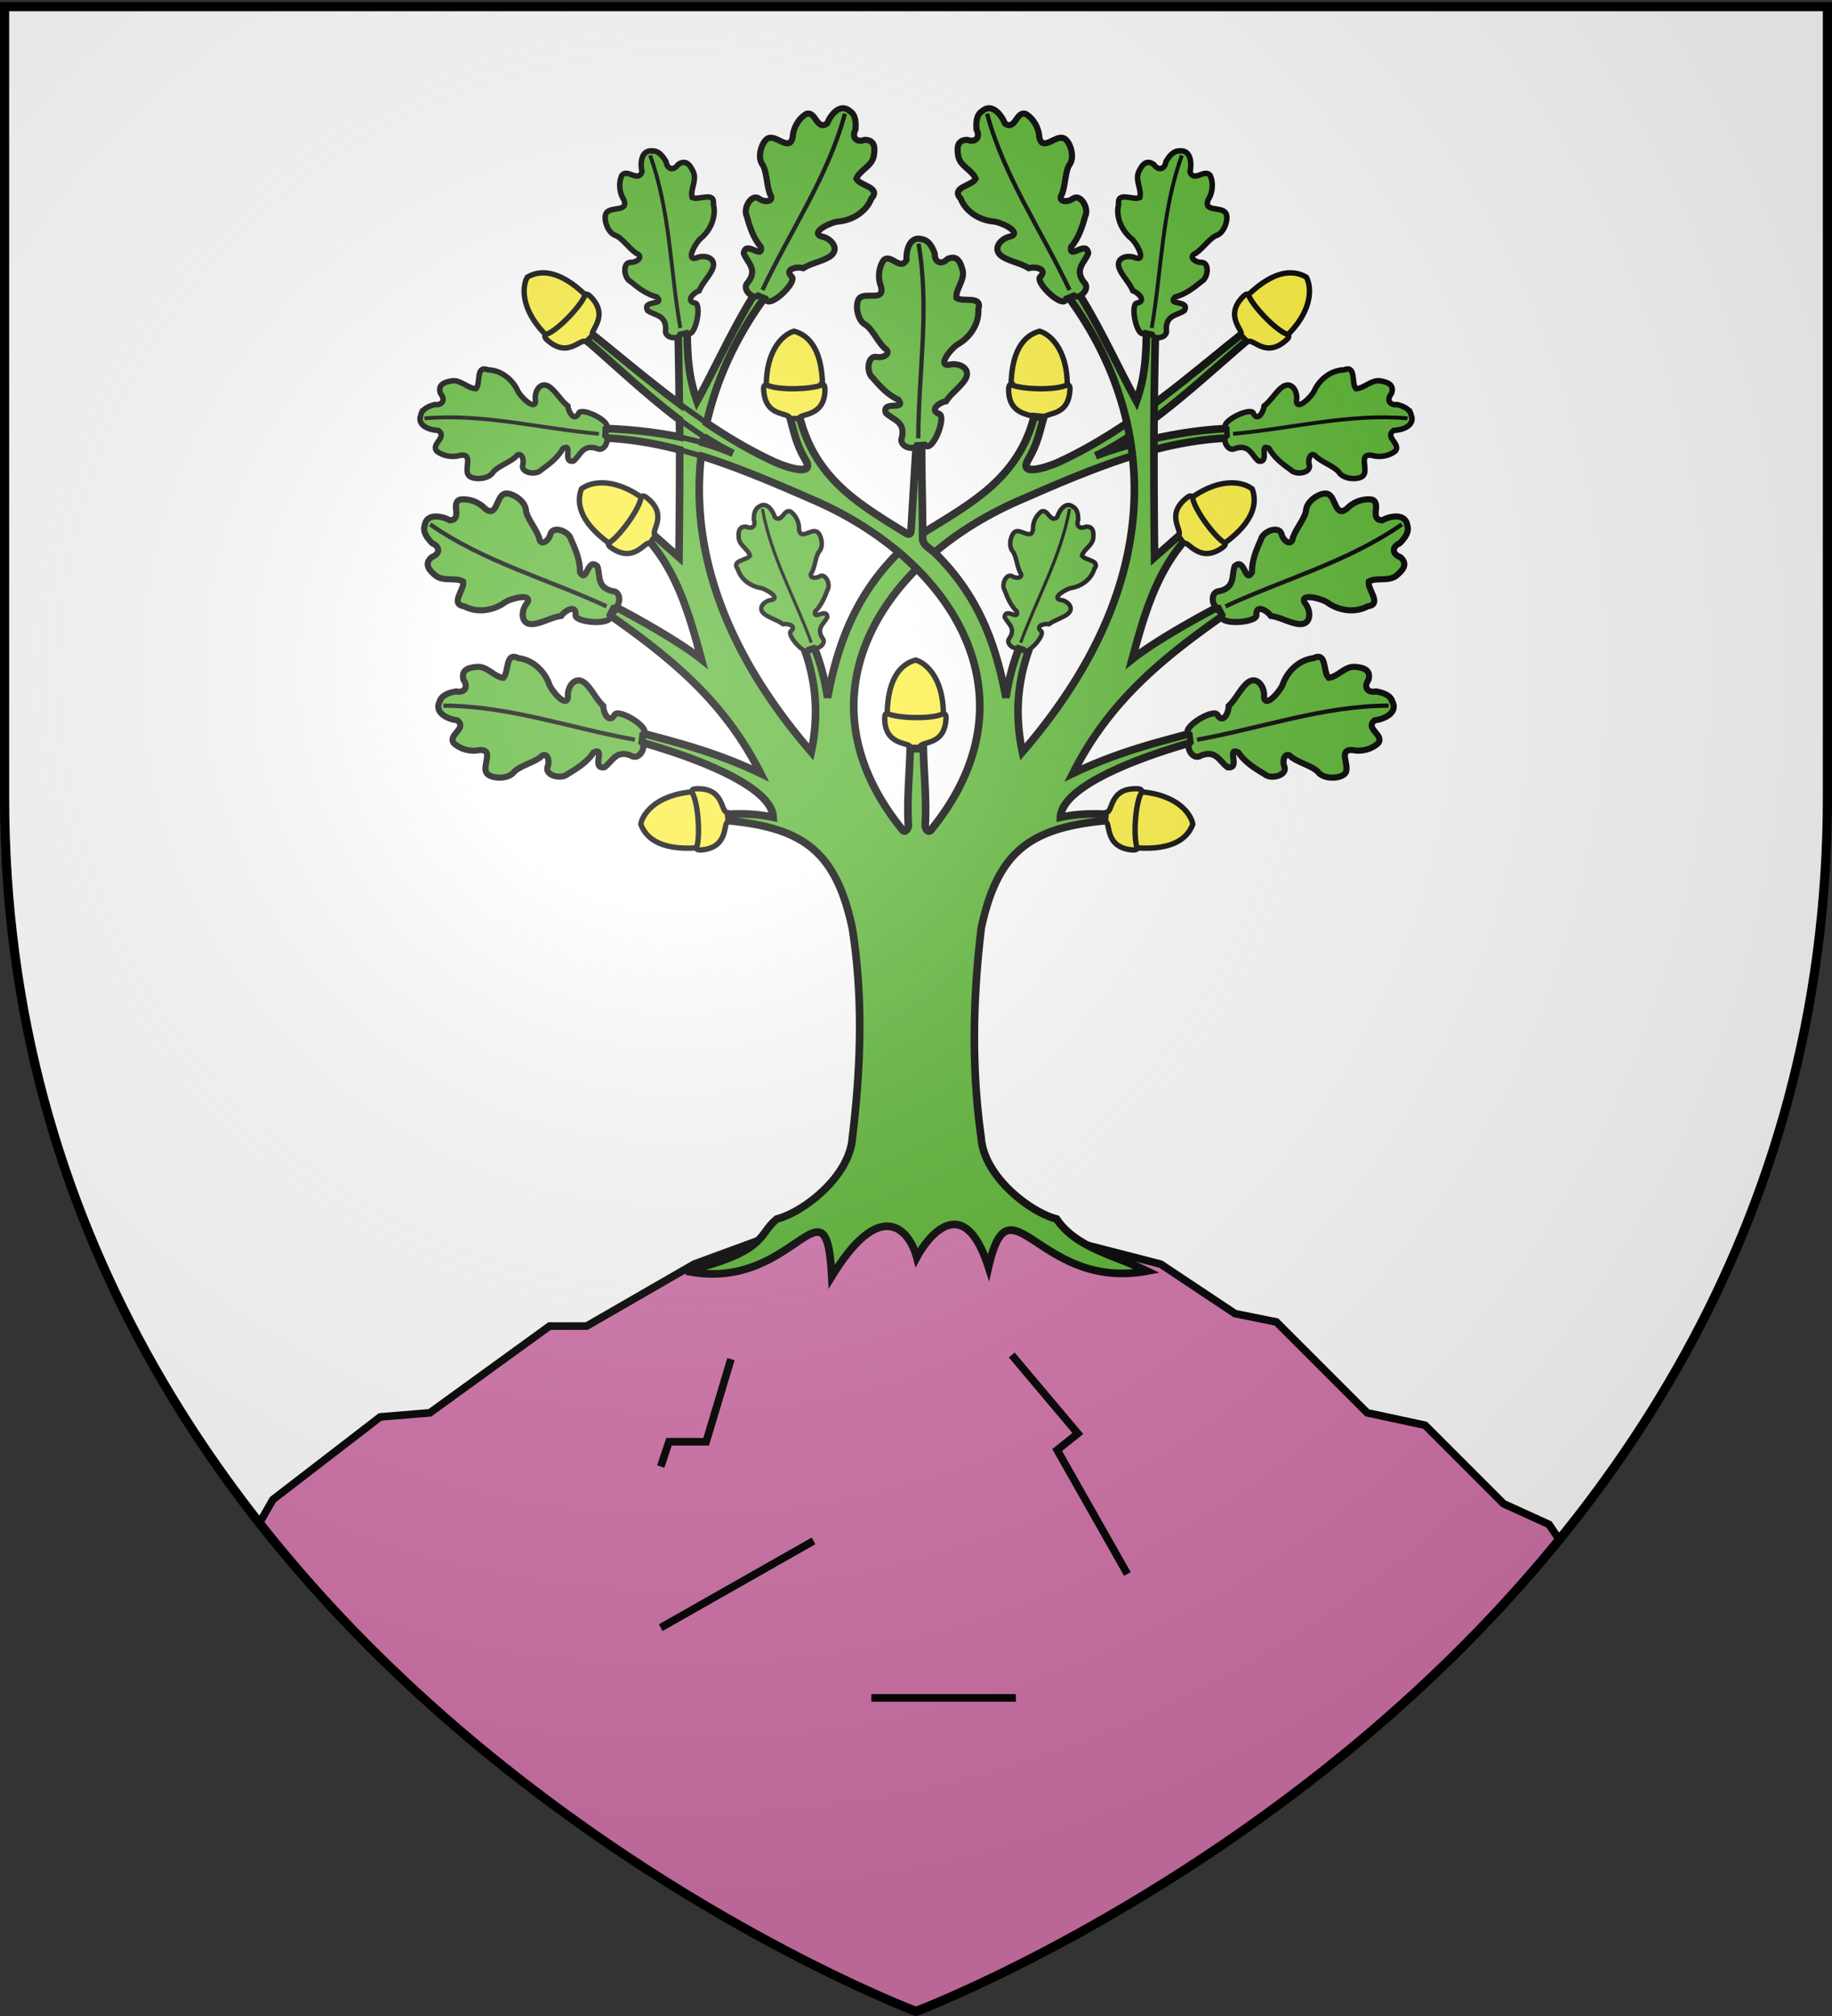 <svg xmlns="http://www.w3.org/2000/svg" xmlns:xlink="http://www.w3.org/1999/xlink" height="660" width="600" version="1.0"><rect width="100%" height="100%" fill="#333333" stroke="none"/><defs><linearGradient id="a"><stop style="stop-color:white;stop-opacity:.314" offset="0"/><stop offset=".19" style="stop-color:white;stop-opacity:.251"/><stop style="stop-color:#6b6b6b;stop-opacity:.125" offset=".6"/><stop style="stop-color:black;stop-opacity:.125" offset="1"/></linearGradient><linearGradient id="c"><stop offset="0" style="stop-color:#fff;stop-opacity:1"/><stop offset="1" style="stop-color:#fff;stop-opacity:1"/></linearGradient><linearGradient id="b"><stop offset="0" style="stop-color:#fd0000;stop-opacity:1"/><stop style="stop-color:#e77275;stop-opacity:.659" offset=".5"/><stop style="stop-color:black;stop-opacity:.323" offset="1"/></linearGradient><linearGradient id="d"><stop offset="0" style="stop-color:black;stop-opacity:1"/><stop offset="1" style="stop-color:black;stop-opacity:0"/></linearGradient><linearGradient id="e"><stop offset="0" style="stop-color:black;stop-opacity:1"/><stop offset="1" style="stop-color:black;stop-opacity:0"/></linearGradient><radialGradient xlink:href="#a" id="h" gradientUnits="userSpaceOnUse" gradientTransform="matrix(1.353 0 0 1.349 -77.63 -85.747)" cx="221.445" cy="226.331" fx="221.445" fy="226.331" r="300"/></defs><g style="display:inline"><path style="fill:#fff;fill-opacity:1;fill-rule:evenodd;stroke:none;stroke-width:1px;stroke-linecap:butt;stroke-linejoin:miter;stroke-opacity:1" d="M300 658.5s298.5-112.32 298.5-397.772V2.176H1.5v258.552C1.5 546.18 300 658.5 300 658.5z"/><path style="opacity:.615;fill:#fcef3c;fill-opacity:.991;fill-rule:evenodd;stroke:#000;stroke-width:2.5;stroke-linecap:round;stroke-linejoin:round;stroke-miterlimit:4;stroke-dasharray:none;stroke-dashoffset:0;stroke-opacity:1" d="M-95.745 281.381v-4.679h0z" transform="translate(-799.488 -581.212)"/><path style="opacity:1;fill:#d576ad;fill-opacity:1;stroke:#000;stroke-width:2.5;stroke-miterlimit:4;stroke-dasharray:none;stroke-opacity:1" d="m293.594 389.5-66.25 24.344-35.188 20.281H180l-39.219 28.406-16.25 1.344-35.156 27.063-4.406 7.687C173.279 610.815 300 658.5 300 658.5s122.628-46.146 210.688-154.438l-3.375-5-14.907-6.78-25.687-25.688-18.938-4.063-29.75-29.75-13.531-2.719-24.344-16.2-47.344-12.175-39.218-12.187z"/><path style="opacity:1;fill:#d576ad;fill-opacity:1;stroke:#000;stroke-width:2.5;stroke-miterlimit:4;stroke-dasharray:none;stroke-opacity:1" d="M331.36 443.602 353 469.299l-6.763 5.41 22.992 40.575M216.398 532.866l50.042-28.402M239.39 444.954l-8.114 27.05h-12.173l-2.705 8.115M285.375 555.858h47.337"/></g><g style="display:inline" transform="translate(-416.967)"><g style="display:inline"><path style="opacity:1;fill:#fcef3c;fill-opacity:1;stroke:#000;stroke-width:2.2;stroke-miterlimit:4;stroke-dasharray:none;stroke-opacity:1" d="M287.893 355.212c-.642-18.037 5.485-24.156 11.653-25.8 4.775 1.407 12.513 8.625 11.168 26.022l-22.821-.222z" transform="matrix(.8 0 0 .8 477.228 -47.45)"/><path style="opacity:1;fill:#fcef3c;fill-opacity:1;stroke:#000;stroke-width:2.2;stroke-miterlimit:4;stroke-dasharray:none;stroke-opacity:1" d="M287.82 351.251c3.901 2.009 18.592 2.516 23.006.113.974-.058 1.175.975 1.158 1.545-.359 11.984-10.065 9.36-10.737 12.128-.828.12.208.095-1.829.1-2.037.005-1.22.004-2.022-.068-.254-2.137-10.447-.359-10.536-11.674-.008-.9.108-2.164.96-2.144z" transform="matrix(.8 0 0 .8 477.228 -47.45)"/></g><g style="display:inline"><path d="M288.475 355.794c-.642-18.037 5.485-24.155 11.653-25.8 4.775 1.407 12.513 8.625 11.168 26.022l-22.821-.222z" style="opacity:1;fill:#fcef3c;fill-opacity:1;stroke:#000;stroke-width:2.2;stroke-miterlimit:4;stroke-dasharray:none;stroke-opacity:1" transform="matrix(.8 0 0 .8 517.348 -155.57)"/><path d="M288.401 351.833c3.902 2.009 18.593 2.516 23.007.113.974-.058 1.175.975 1.158 1.545-.359 11.984-10.065 9.36-10.737 12.128-.828.12.208.095-1.829.1-2.037.005-1.22.004-2.022-.068-.254-2.136-10.447-.359-10.536-11.674-.008-.9.108-2.164.96-2.144z" style="opacity:1;fill:#fcef3c;fill-opacity:1;stroke:#000;stroke-width:2.2;stroke-miterlimit:4;stroke-dasharray:none;stroke-opacity:1" transform="matrix(.8 0 0 .8 517.348 -155.57)"/></g><path d="M720.868 182.75c8.33-7.472 18.369-13.824 29.41-18.675 25.176-11.061 46.082-19.704 69.28-20.706l-.27-3.091c-13.838.51-30.752 4.096-43.485 8.947 18.313-8.73 38.3-28.426 51.56-39.378l-1.96-1.897c-18.817 14.924-37.94 32.366-61.642 43.308-2.955 1.364-13.468 5.136-10.058-.733 3.244-5.586 3.735-9.325 5.078-13.83l-3.128-.295c-5.176 20.26-20.821 28.44-35.912 37.806l-4.228 3.42" style="fill:#5ab532;fill-opacity:1;stroke:#000;stroke-width:2.5;stroke-miterlimit:4;stroke-dasharray:none;stroke-opacity:1;display:inline"/><path d="M670.906 86.938c-9.427 10.691-18.027 30.448-25.656 44.374-2.806-7.941-3.135-14.915-3.25-22.406l-2.938.25c.19 7.854.3 15.434.375 23-10.622-7.894-20.532-16.412-30.375-24.219l-1.968 1.907c8.986 7.421 20.33 18.512 32.406 27.594.013 1.867.055 3.748.063 5.625-8.074-1.634-16.624-2.496-24.375-2.782l-.282 3.094c8.415.363 16.532 1.75 24.657 3.875.017 11.182-.078 22.628-.22 35.219l-8.03-7.125-1.97 1.469c9.643 11.006 13.595 25.158 17.345 39.03-6.777-5.428-19.857-12.816-27.625-16.905l-2.438 2.406c21.064 14.763 37.777 28.747 49.469 51.875-14.184-6.77-26.198-9.825-38.563-13.125l-.5 2.937c9.117 2.499 42.655 12.724 43.157 24.531-4.922-1.014-9.463-1.317-15.782-.937l-.218 1.938c25.634 2.204 36.446 9.866 41.906 35.218 3.632 22.878 2.801 45.865.031 68.688-.918 12.83-16.135 24.418-24.688 26.594-6.417 5.15-2.898 10.563-29.687 17.062 35.33 7.445 45.78-33.506 47.625 1.781 16.49-26.923 25.68-14.573 27.844-6.281 4.02-7.462 15.537-21.469 23.494 3.236 7.064-30.937 16.21 7.84 51.975 1.264-10.695-5.194-23.27-7.562-29.688-17.063-8.553-2.175-23.77-13.762-24.688-26.593-3.21-22.878-2.722-45.723.032-68.688 5.46-25.352 16.303-33.014 41.937-35.219l-.218-1.937c-6.32-.38-10.86-.077-15.782.938.502-11.808 34.04-22.033 43.157-24.532l-.5-2.937c-12.365 3.3-24.41 6.355-38.594 13.125 11.692-23.128 28.405-37.112 49.468-51.875l-2.406-2.406c-7.768 4.09-20.88 11.477-27.656 16.906 3.75-13.873 7.702-28.025 17.344-39.031l-1.938-1.47-8.062 7.126c-.303-26.9-.31-48.791.281-73.313l-2.938-.25c-.114 7.49-.443 14.465-3.25 22.406-7.628-13.926-16.197-33.683-25.625-44.375l-3.437 1.907c30.497 34.777 47.675 92.409-8.313 157.344-2.24-10.59-2.016-21.512 1.938-32.875l-2.938-1.47c-2.225 5.874-3.489 10.668-4.375 16.563-3.495-18.722-9.56-33.774-23.093-47.219-1.575-1.543-4.168-2.586-4.219-4.937.015-10.838-.33-20.3-.313-29.188l-1.843-.093-1.594 26.219c-.124 2.033-.68 1.993-2.281 1-15.09-9.366-29.106-17.521-34.282-37.782l-3.125.281c1.343 4.506 1.818 8.259 5.063 13.844 3.41 5.869-7.108 2.083-10.063.719-7.885-3.64-15.251-8.003-22.28-12.75 4.35-19.363 14.12-36.218 25.905-49.656l-3.406-1.906zM647.5 143c3.17 2.044 6.37 3.916 9.563 5.438-3.013-1.366-6.355-2.539-9.875-3.532.1-.637.2-1.274.312-1.906zm-.906 6.25c11.977 3.73 24.185 8.921 37.593 14.813 10.064 4.421 19.261 10.123 27.125 16.75-13.515 13.438-19.819 28.883-23.312 47.593-.886-5.895-2.15-10.689-4.375-16.562l-2.938 1.469c3.955 11.363 4.21 22.285 1.97 32.875-30.44-35.305-39.257-68.456-36.063-96.938zm65.312 32.031a93.598 93.598 0 0 1 4.657 4.281l-4.657-4.28zm5.313 4.906c22.702 22.701 30.046 54.397 4.625 85.563-.98 1.002-1.875-.616-1.875-1.469.499-8.38-.392-16.776-.594-25.156H715.062c-.202 8.38-1.092 16.777-.593 25.156 0 .853-1.004 2.47-1.875 1.469-25.425-31.17-18.085-62.861 4.625-85.563z" style="fill:#5ab532;fill-opacity:1;stroke:#000;stroke-width:2.5;stroke-miterlimit:4;stroke-dasharray:none;stroke-opacity:1;display:inline"/><g style="display:inline"><path d="M288.475 355.794c-.642-18.037 5.485-24.155 11.653-25.8 4.775 1.407 12.513 8.625 11.168 26.022l-22.821-.222z" style="opacity:1;fill:#fcef3c;fill-opacity:1;stroke:#000;stroke-width:2.2;stroke-miterlimit:4;stroke-dasharray:none;stroke-opacity:1" transform="rotate(45 751.602 907.302) scale(.8)"/><path d="M288.401 351.833c3.902 2.009 18.593 2.516 23.007.113.974-.058 1.175.975 1.158 1.545-.359 11.984-10.065 9.36-10.737 12.128-.828.12.208.095-1.829.1-2.037.005-1.22.004-2.022-.068-.254-2.136-10.447-.359-10.536-11.674-.008-.9.108-2.164.96-2.144z" style="opacity:1;fill:#fcef3c;fill-opacity:1;stroke:#000;stroke-width:2.2;stroke-miterlimit:4;stroke-dasharray:none;stroke-opacity:1" transform="rotate(45 751.602 907.302) scale(.8)"/></g><g style="display:inline"><path d="M288.475 355.794c-.642-18.037 5.485-24.155 11.653-25.8 4.775 1.407 12.513 8.625 11.168 26.022l-22.821-.222z" style="opacity:1;fill:#fcef3c;fill-opacity:1;stroke:#000;stroke-width:2.2;stroke-miterlimit:4;stroke-dasharray:none;stroke-opacity:1" transform="rotate(-95 436.12 89.718) scale(.8)"/><path d="M288.401 351.833c3.902 2.009 18.593 2.516 23.007.113.974-.058 1.175.975 1.158 1.545-.359 11.984-10.065 9.36-10.737 12.128-.828.12.208.095-1.829.1-2.037.005-1.22.004-2.022-.068-.254-2.136-10.447-.359-10.536-11.674-.008-.9.108-2.164.96-2.144z" style="opacity:1;fill:#fcef3c;fill-opacity:1;stroke:#000;stroke-width:2.2;stroke-miterlimit:4;stroke-dasharray:none;stroke-opacity:1" transform="rotate(-95 436.12 89.718) scale(.8)"/></g><g style="display:inline"><path d="M288.475 355.794c-.642-18.037 5.485-24.155 11.653-25.8 4.775 1.407 12.513 8.625 11.168 26.022l-22.821-.222z" style="opacity:1;fill:#fcef3c;fill-opacity:1;stroke:#000;stroke-width:2.2;stroke-miterlimit:4;stroke-dasharray:none;stroke-opacity:1" transform="rotate(-55 323.927 -140.715) scale(.8)"/><path d="M288.401 351.833c3.902 2.009 18.593 2.516 23.007.113.974-.058 1.175.975 1.158 1.545-.359 11.984-10.065 9.36-10.737 12.128-.828.12.208.095-1.829.1-2.037.005-1.22.004-2.022-.068-.254-2.136-10.447-.359-10.536-11.674-.008-.9.108-2.164.96-2.144z" style="opacity:1;fill:#fcef3c;fill-opacity:1;stroke:#000;stroke-width:2.2;stroke-miterlimit:4;stroke-dasharray:none;stroke-opacity:1" transform="rotate(-55 323.927 -140.715) scale(.8)"/></g><g style="display:inline"><path d="M288.475 355.794c-.642-18.037 5.485-24.155 11.653-25.8 4.775 1.407 12.513 8.625 11.168 26.022l-22.821-.222z" style="opacity:1;fill:#fcef3c;fill-opacity:1;stroke:#000;stroke-width:2.2;stroke-miterlimit:4;stroke-dasharray:none;stroke-opacity:1" transform="matrix(-.8 0 0 .8 917.107 -155.57)"/><path d="M288.401 351.833c3.902 2.009 18.593 2.516 23.007.113.974-.058 1.175.975 1.158 1.545-.359 11.984-10.065 9.36-10.737 12.128-.828.12.208.095-1.829.1-2.037.005-1.22.004-2.022-.068-.254-2.136-10.447-.359-10.536-11.674-.008-.9.108-2.164.96-2.144z" style="opacity:1;fill:#fcef3c;fill-opacity:1;stroke:#000;stroke-width:2.2;stroke-miterlimit:4;stroke-dasharray:none;stroke-opacity:1" transform="matrix(-.8 0 0 .8 917.107 -155.57)"/></g><g style="display:inline"><path d="M288.475 355.794c-.642-18.037 5.485-24.155 11.653-25.8 4.775 1.407 12.513 8.625 11.168 26.022l-22.821-.222z" style="opacity:1;fill:#fcef3c;fill-opacity:1;stroke:#000;stroke-width:2.2;stroke-miterlimit:4;stroke-dasharray:none;stroke-opacity:1" transform="scale(-.8 .8) rotate(45 42.968 -1030.298)"/><path d="M288.401 351.833c3.902 2.009 18.593 2.516 23.007.113.974-.058 1.175.975 1.158 1.545-.359 11.984-10.065 9.36-10.737 12.128-.828.12.208.095-1.829.1-2.037.005-1.22.004-2.022-.068-.254-2.136-10.447-.359-10.536-11.674-.008-.9.108-2.164.96-2.144z" style="opacity:1;fill:#fcef3c;fill-opacity:1;stroke:#000;stroke-width:2.2;stroke-miterlimit:4;stroke-dasharray:none;stroke-opacity:1" transform="scale(-.8 .8) rotate(45 42.968 -1030.298)"/></g><g style="display:inline"><path d="M288.475 355.794c-.642-18.037 5.485-24.155 11.653-25.8 4.775 1.407 12.513 8.625 11.168 26.022l-22.821-.222z" style="opacity:1;fill:#fcef3c;fill-opacity:1;stroke:#000;stroke-width:2.2;stroke-miterlimit:4;stroke-dasharray:none;stroke-opacity:1" transform="scale(.8 -.8) rotate(85 1018.922 383.47)"/><path d="M288.401 351.833c3.902 2.009 18.593 2.516 23.007.113.974-.058 1.175.975 1.158 1.545-.359 11.984-10.065 9.36-10.737 12.128-.828.12.208.095-1.829.1-2.037.005-1.22.004-2.022-.068-.254-2.136-10.447-.359-10.536-11.674-.008-.9.108-2.164.96-2.144z" style="opacity:1;fill:#fcef3c;fill-opacity:1;stroke:#000;stroke-width:2.2;stroke-miterlimit:4;stroke-dasharray:none;stroke-opacity:1" transform="scale(.8 -.8) rotate(85 1018.922 383.47)"/></g><g style="display:inline"><path d="M288.475 355.794c-.642-18.037 5.485-24.155 11.653-25.8 4.775 1.407 12.513 8.625 11.168 26.022l-22.821-.222z" style="opacity:1;fill:#fcef3c;fill-opacity:1;stroke:#000;stroke-width:2.2;stroke-miterlimit:4;stroke-dasharray:none;stroke-opacity:1" transform="scale(-.8 .8) rotate(-55 -491.626 1546.333)"/><path d="M288.401 351.833c3.902 2.009 18.593 2.516 23.007.113.974-.058 1.175.975 1.158 1.545-.359 11.984-10.065 9.36-10.737 12.128-.828.12.208.095-1.829.1-2.037.005-1.22.004-2.022-.068-.254-2.136-10.447-.359-10.536-11.674-.008-.9.108-2.164.96-2.144z" style="opacity:1;fill:#fcef3c;fill-opacity:1;stroke:#000;stroke-width:2.2;stroke-miterlimit:4;stroke-dasharray:none;stroke-opacity:1" transform="scale(-.8 .8) rotate(-55 -491.626 1546.333)"/></g><path style="fill:none;fill-opacity:1;stroke:#000;stroke-width:1.76;stroke-miterlimit:4;stroke-dasharray:none;stroke-opacity:1;display:inline" d="m317.228 150.9-.048-63.64" transform="matrix(.8 0 0 .8 463.445 25.001)"/><path d="m639.438 132.156 8.968 6.344M647.5 143l-8-5.563M647.188 144.906l-7.625-1.844M646.594 149.25l-7.032-2" style="opacity:1;fill:none;fill-opacity:1;stroke:#000;stroke-width:1.8;stroke-miterlimit:4;stroke-dasharray:none;stroke-opacity:1"/><g id="f"><path style="fill:#5ab532;fill-opacity:1;fill-rule:evenodd;stroke:#000;stroke-width:2;stroke-linecap:butt;stroke-linejoin:miter;stroke-miterlimit:4;stroke-dasharray:none;stroke-opacity:1" d="M721.815 79.17c-4.128-1.19-5.244 3.877-5.07 6.873-2.17 3.595-5.076-2.314-7.506.012-1.695 2.53-1.942 6.018-.772 8.828 1.009 4.753-5.028 1.501-7.057 3.551-1.382 1.199-1.242 6.39 1.436 8.46 2.484 1.25 3.906 5.011 6.598 7.855 2.832 1.727-.32 3.485-2.527 2.949-3.041-.47-3.384 5.248-1.218 6.876 2.414 2.848 5.034 5.659 8.49 7.223 2.475 3.686-5.526-.045-4.225 4.237 2.13 2.241 6.429 2.65 5.297 7.948-1.31 3.093 4.062 4.638 4.865 2.599l2.62-.116c2.26 3.072 6.982-8.555 4.901-10.02-3.715-1.265-.125-3.876 2.05-4.215 1.658-2.585 4.418-4.358 6.154-6.925 2.517-3.808-2.035-5.935-5.282-4.982-3.952.264 1.227-5.857 3.103-6.799 3.98-2.3 6.872-6.682 6.614-11.368 1.425-4.779-5.04-2.198-7.206-3.775-.234-2.955 2.746-5.7 2.087-8.94-.52-1.872-1.413-5.445-4.975-3.8-2.048 2.071-4.276 1.153-4.193-1.773-.717-1.946-1.878-4.379-4.184-4.699z" transform="translate(-2.898 -.86)"/><path style="fill:none;fill-rule:evenodd;stroke:#000;stroke-width:1.4;stroke-linecap:butt;stroke-linejoin:miter;stroke-miterlimit:4;stroke-dasharray:none;stroke-opacity:1" d="M720.609 144.357c.028-21.239 3.79-42.477.085-63.715" transform="translate(-2.898 -.86)"/></g><g id="g"><use xlink:href="#f" transform="rotate(-80 730.114 248.122)" width="600" height="660"/><use xlink:href="#f" transform="scale(-1 1) rotate(65 7.866 -875.447)" width="600" height="660"/><use xlink:href="#f" transform="rotate(-85 636.565 153.493) scale(.9)" width="600" height="660"/><use xlink:href="#f" transform="rotate(-10 518.41 153.486) scale(.9)" width="600" height="660"/><use xlink:href="#f" transform="rotate(25 801.693 4.137)" width="600" height="660"/><use xlink:href="#f" transform="scale(-.732 .732) rotate(20 -515.689 -4464.312)" width="600" height="660"/></g><use height="660" width="600" transform="matrix(-1 0 0 1 1433.933 0)" xlink:href="#g"/></g><path d="M300 658.5s298.5-112.32 298.5-397.772V2.176H1.5v258.552C1.5 546.18 300 658.5 300 658.5z" style="opacity:1;fill:url(#h);fill-opacity:1;fill-rule:evenodd;stroke:none;stroke-width:1px;stroke-linecap:butt;stroke-linejoin:miter;stroke-opacity:1"/><path d="M300 658.5S1.5 546.18 1.5 260.728V2.176h597v258.552C598.5 546.18 300 658.5 300 658.5z" style="opacity:1;fill:none;fill-opacity:1;fill-rule:evenodd;stroke:#000;stroke-width:3;stroke-linecap:butt;stroke-linejoin:miter;stroke-miterlimit:4;stroke-dasharray:none;stroke-opacity:1"/></svg>
